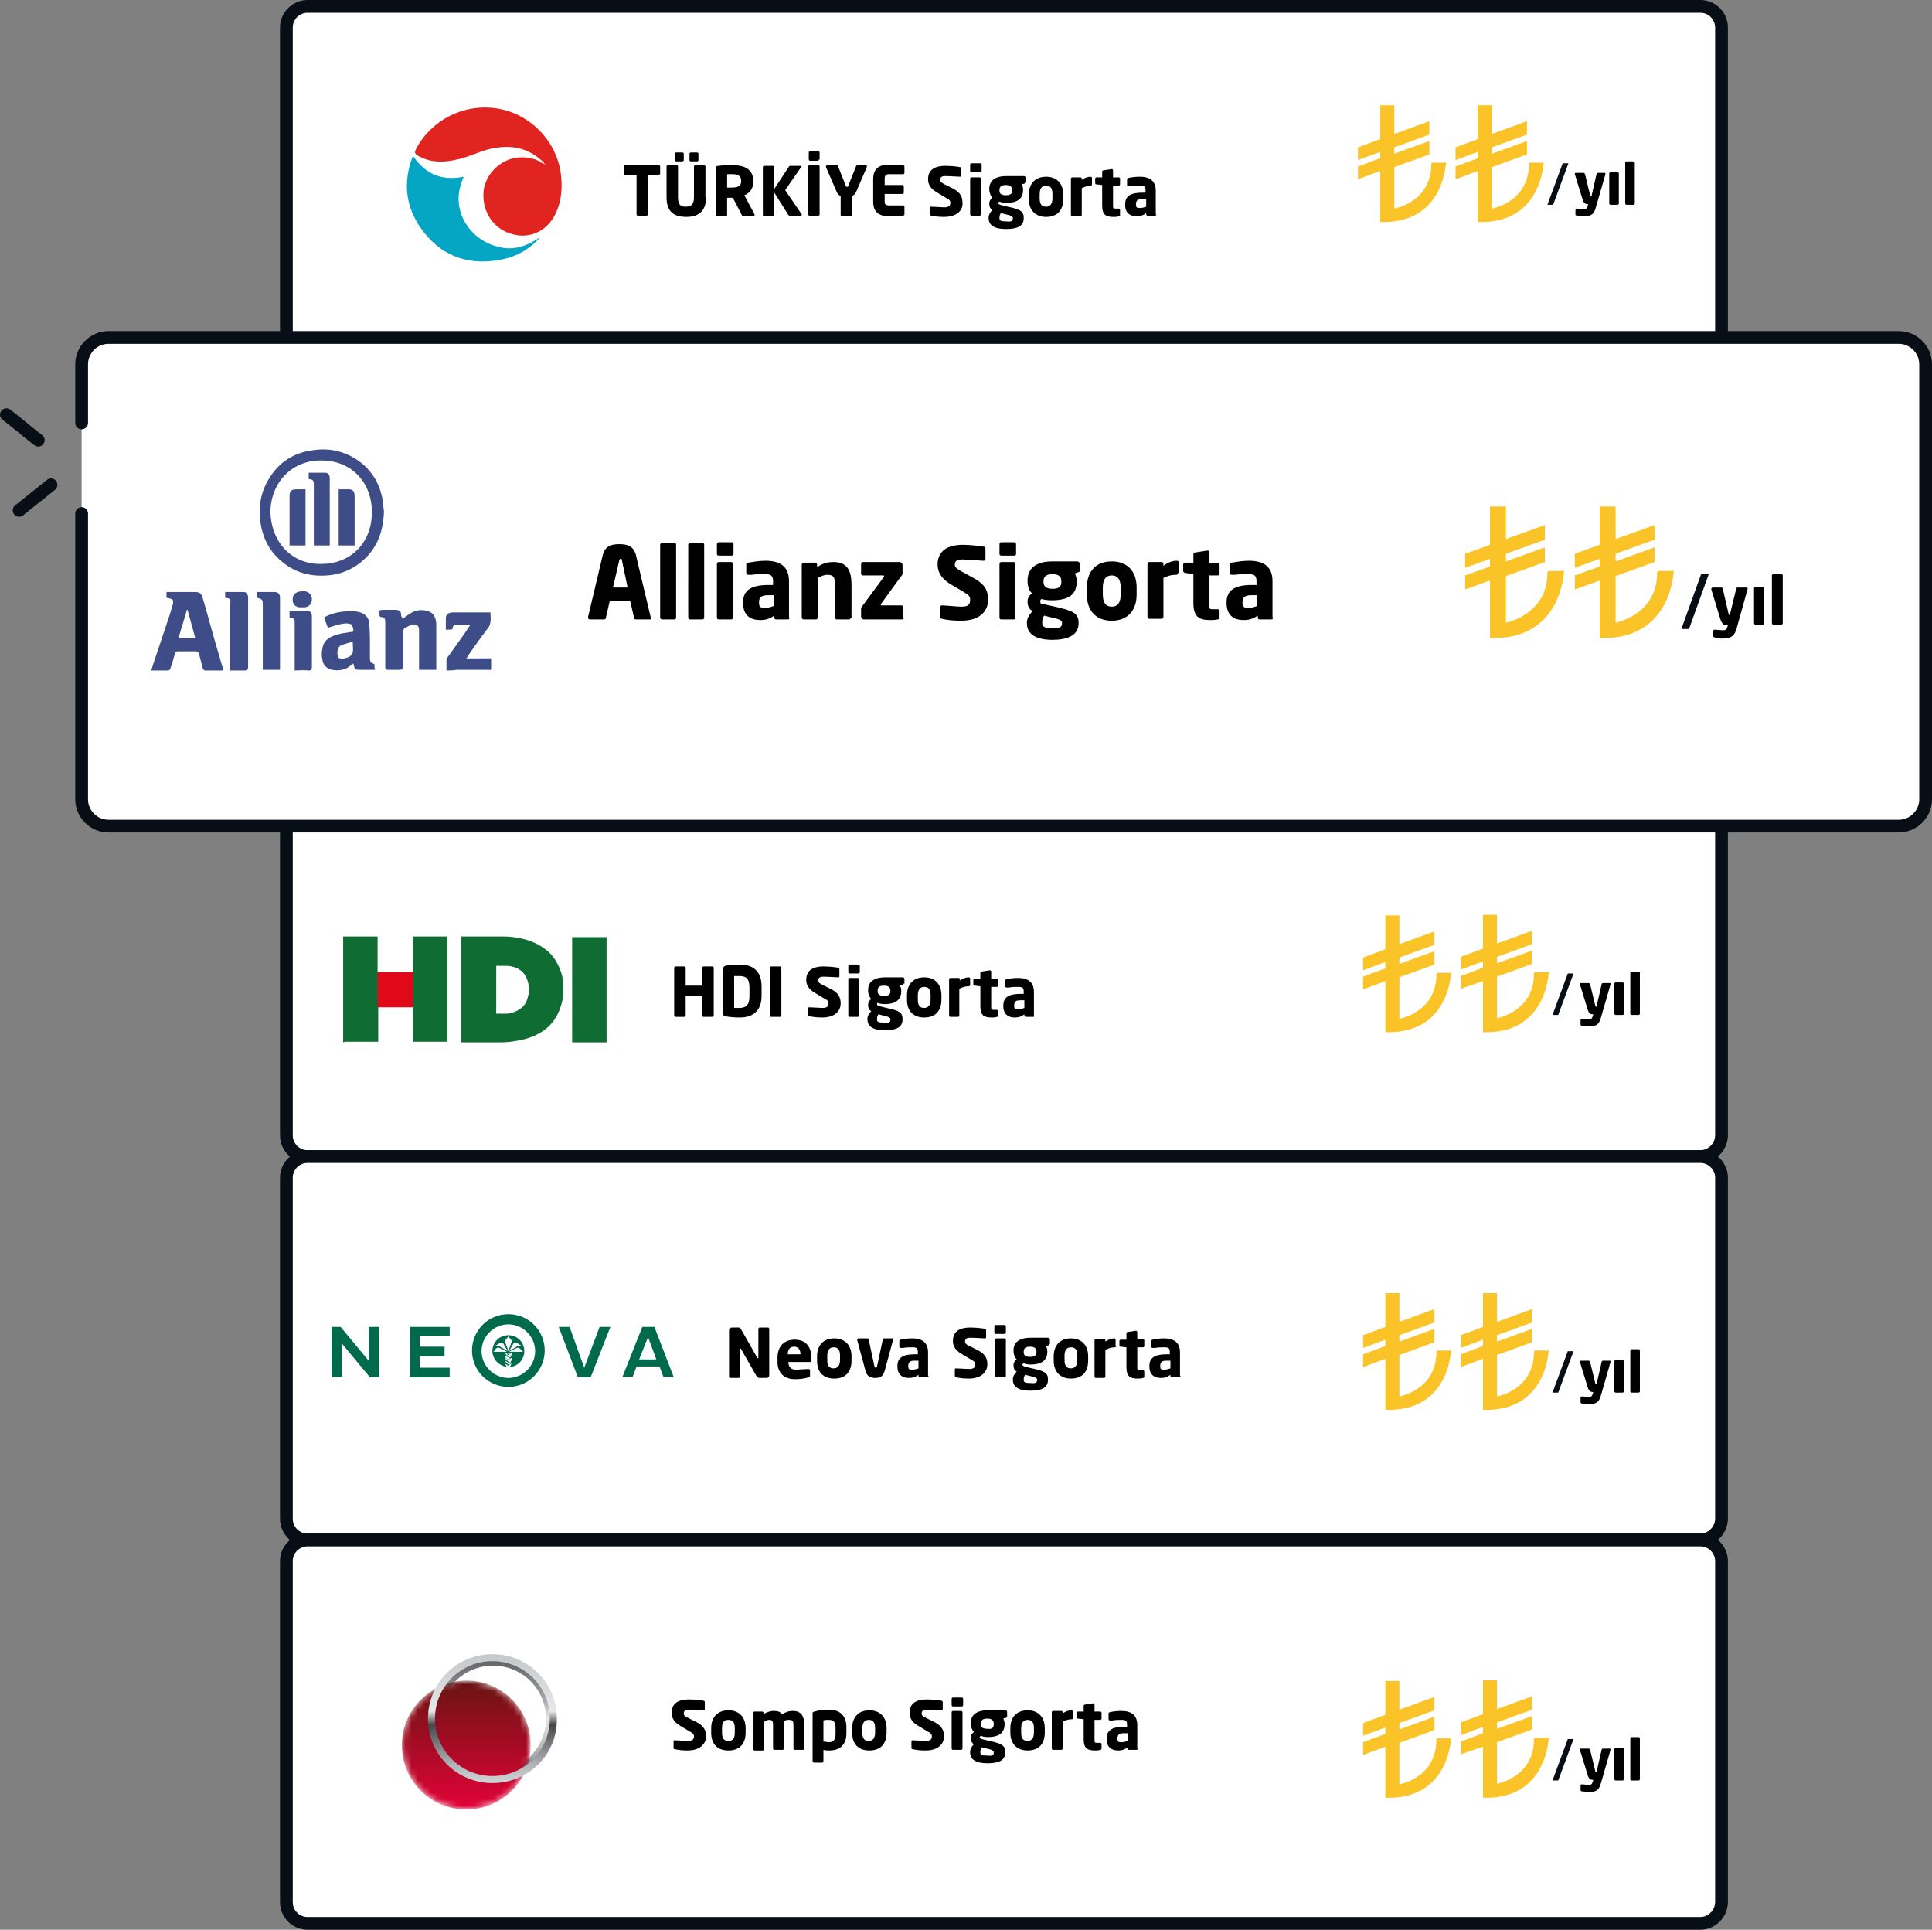 <svg version="1.1" id="katman_1" xmlns="http://www.w3.org/2000/svg" x="0" y="0" viewBox="0 0 302.9 302.5" style="enable-background:new 0 0 302.9 302.5" xml:space="preserve"><rect x="0" y="0" width="302.9" height="302.5" fill="#808080" stroke="none"/><style>.st0{fill-rule:evenodd;clip-rule:evenodd;fill:#fff}.st1{fill:none;stroke:#070e15;stroke-width:2;stroke-linecap:round;stroke-linejoin:round}.st4,.st5{fill-rule:evenodd;clip-rule:evenodd;fill:#fac428}.st5{fill:#070e15}.st6{fill:#3e4d87}.st9{fill:#fff}.st10{fill:#006a4d}</style><path class="st0" d="M266.6 181.3H48.2c-1.8 0-3.3-1.5-3.3-3.3v-53.5c0-1.8 1.5-3.3 3.3-3.3h218.4c1.8 0 3.3 1.5 3.3 3.3v53.6c-.1 1.8-1.6 3.2-3.3 3.2"/><path class="st1" d="M266.6 181.3H48.2c-1.8 0-3.3-1.5-3.3-3.3v-53.5c0-1.8 1.5-3.3 3.3-3.3h218.4c1.8 0 3.3 1.5 3.3 3.3v53.6c-.1 1.8-1.6 3.2-3.3 3.2z"/><path class="st0" d="M266.6 241.4H48.2c-1.8 0-3.3-1.5-3.3-3.3v-53.5c0-1.8 1.5-3.3 3.3-3.3h218.4c1.8 0 3.3 1.5 3.3 3.3v53.6c-.1 1.8-1.6 3.2-3.3 3.2"/><path class="st1" d="M266.6 241.4H48.2c-1.8 0-3.3-1.5-3.3-3.3v-53.5c0-1.8 1.5-3.3 3.3-3.3h218.4c1.8 0 3.3 1.5 3.3 3.3v53.6c-.1 1.8-1.6 3.2-3.3 3.2z"/><path class="st0" d="M266.6 301.5H48.2c-1.8 0-3.3-1.5-3.3-3.3v-53.5c0-1.8 1.5-3.3 3.3-3.3h218.4c1.8 0 3.3 1.5 3.3 3.3v53.6c-.1 1.8-1.6 3.2-3.3 3.2"/><path class="st1" d="M266.6 301.5H48.2c-1.8 0-3.3-1.5-3.3-3.3v-53.5c0-1.8 1.5-3.3 3.3-3.3h218.4c1.8 0 3.3 1.5 3.3 3.3v53.6c-.1 1.8-1.6 3.2-3.3 3.2z"/><path class="st0" d="M266.6 61.1H48.2c-1.8 0-3.3-1.5-3.3-3.3V4.3c0-1.8 1.5-3.3 3.3-3.3h218.4c1.8 0 3.3 1.5 3.3 3.3v53.6c-.1 1.8-1.6 3.2-3.3 3.2"/><path class="st1" d="M266.6 61.1H48.2c-1.8 0-3.3-1.5-3.3-3.3V4.3c0-1.8 1.5-3.3 3.3-3.3h218.4c1.8 0 3.3 1.5 3.3 3.3v53.6c-.1 1.8-1.6 3.2-3.3 3.2z"/><path class="st0" d="M12.8 66.3v-9.2c0-2.3 1.9-4.2 4.2-4.2h280.7c2.3 0 4.2 1.9 4.2 4.2v68.2c0 2.3-1.9 4.2-4.2 4.2H17c-2.3 0-4.2-1.9-4.2-4.2V80.5"/><path class="st1" d="M12.8 66.3v-9.2c0-2.3 1.9-4.2 4.2-4.2h280.7c2.3 0 4.2 1.9 4.2 4.2v68.2c0 2.3-1.9 4.2-4.2 4.2H17c-2.3 0-4.2-1.9-4.2-4.2V80.5M6 69c-1.7-1.3-3.3-2.7-5-4m7 11-5 4"/><path d="M53.8 163.4v-16.6h5.4v5.5h5.5v-5.5h5.4v16.4c0 .1 0 .1-.1.1h-5.2c-.1 0-.1 0-.1-.1v-5.3c0-.1 0-.1-.1-.1h-5.2c-.1 0-.1 0-.1.1v5.3c0 .1 0 .1-.1.1H54c-.1.1-.2.1-.2.1zm18.5 0v-16.6h6.5c1.4 0 2.7.2 4 .6 1.2.4 2.3 1 3.3 1.9.9.9 1.5 2 1.9 3.2.3.9.3 1.9.3 2.9 0 .8-.1 1.6-.4 2.4-.6 1.9-1.8 3.4-3.6 4.3-.9.5-1.9.8-3 1-1 .2-1.9.3-2.9.3h-6.1zm5.5-4.5h1.5c.5 0 .9-.1 1.4-.3 1-.4 1.7-1 2-2.1.3-.9.3-1.9 0-2.8-.3-.9-.8-1.5-1.6-1.9-.6-.3-1.2-.4-1.9-.4h-1.4v7.5zm17.3 4.5h-5.4v-16.5h5.4v16.5z" style="fill:#0f6c32"/><path style="fill:#e00819" d="M59.2 152.4h5.5v5.5h-5.5z"/><path d="M111.9 159.2c0 .1-.1.2-.2.2h-1.4c-.1 0-.2-.1-.2-.2v-3.1h-2.6v3.1c0 .1-.1.2-.2.2h-1.4c-.1 0-.2-.1-.2-.2v-7.5c0-.1.1-.2.2-.2h1.4c.1 0 .2.1.2.2v2.8h2.6v-2.8c0-.1.1-.2.2-.2h1.4c.1 0 .2.1.2.2v7.5zm7.5-3.1c0 2.3-1.3 3.4-3.4 3.4-.9 0-1.9-.1-2.3-.2-.2 0-.3-.1-.3-.4v-7.1c0-.2.1-.3.3-.4.4-.1 1.4-.2 2.3-.2 2.1 0 3.4 1.1 3.4 3.4v1.5zm-1.9-1.3c0-1.5-.6-1.8-1.6-1.8h-.8v5h.8c1 0 1.6-.4 1.6-1.8v-1.4zm5 4.4c0 .1-.1.2-.2.2h-1.4c-.1 0-.2-.1-.2-.2v-7.5c0-.1.1-.2.2-.2h1.4c.1 0 .2.1.2.2v7.5zm6.4.3c-.9 0-1.5-.1-2-.2-.1 0-.2-.1-.2-.2v-1c0-.2.1-.2.2-.2.4 0 1.6.1 2 .1.7 0 1-.2 1-.7 0-.3-.1-.5-.7-.8l-1.5-.9c-1-.6-1.3-1.3-1.3-2 0-1.2.7-2.1 2.7-2.1.8 0 1.9.1 2.3.2.1 0 .2.1.2.2v1.1c0 .1 0 .2-.2.2-.3 0-1.5-.1-2.3-.1-.6 0-.8.2-.8.6 0 .3.1.4.7.7l1.4.7c1.1.6 1.4 1.3 1.4 2.2 0 1-.7 2.2-2.9 2.2zm5.9-7.1c0 .1-.1.2-.2.2h-1.4c-.1 0-.2-.1-.2-.2v-1c0-.1.1-.2.2-.2h1.4c.1 0 .2.1.2.2v1zm-.1 6.8c0 .1-.1.2-.2.2h-1.3c-.1 0-.2-.1-.2-.2v-5.7c0-.1.1-.2.2-.2h1.3c.1 0 .2.1.2.2v5.7zm6.9-5c0 .2-.1.2-.2.2l-.3.1c.1.2.2.5.2.8v.1c0 1.4-1 2-2.6 2-.5 0-.9-.1-1.1-.2-.1.1-.1.1-.1.2 0 .2.1.2.3.3l1.2.3c1.9.4 2.5.7 2.5 1.7v.1c0 1.2-.9 1.7-2.8 1.7-1.8 0-2.7-.6-2.7-1.7v-.1c0-.4.2-.8.6-1.2-.4-.2-.5-.6-.5-1s.2-.7.5-.9c-.3-.3-.5-.8-.5-1.3v-.1c0-1.2.8-2 2.7-2h2.7c.2 0 .3.1.3.3v.7zm-2 5.6c0-.2-.1-.4-1.1-.6l-.8-.2c-.1.2-.2.4-.2.7v.1c0 .4.2.5 1.1.5.9.1 1-.1 1-.5zm0-4.5c0-.4-.2-.8-1-.8s-1 .3-1 .8v.1c0 .4.2.7 1 .7s1-.2 1-.8zm8 1.4c0 1.7-.9 2.8-2.7 2.8s-2.7-1.1-2.7-2.8v-.7c0-1.7 1-2.8 2.7-2.8s2.7 1.1 2.7 2.8v.7zm-1.7-.7c0-.9-.3-1.3-1-1.3-.6 0-1 .4-1 1.3v.7c0 .9.3 1.3 1 1.3.6 0 1-.4 1-1.3v-.7zm6.2-1.6c0 .1-.1.2-.2.2h-.1c-.5 0-1 .2-1.4.4v4.2c0 .1-.1.2-.2.2H149c-.1 0-.2-.1-.2-.2v-5.7c0-.1.1-.2.2-.2h1.3c.1 0 .2.1.2.2v.2c.4-.3.9-.5 1.4-.5.1 0 .2.1.2.2v1zm4.4 4.8c0 .1-.1.2-.2.2-.3.1-.5.1-.8.1-1.2 0-1.8-.3-1.8-1.8v-3.1l-.9-.1c-.1 0-.2-.1-.2-.2v-.7c0-.1.1-.2.2-.2h.9v-.9c0-.1.1-.2.2-.2l1.3-.2c.1 0 .2.1.2.2v1.1h.9c.1 0 .2.1.2.2v.9c0 .1-.1.2-.2.2h-.9v3.1c0 .4 0 .5.4.5h.5c.1 0 .2.1.2.2v.7zm5.7 0c0 .1-.1.2-.2.2h-1.2c-.1 0-.2-.1-.2-.2v-.2c-.4.3-.8.5-1.5.5-.9 0-1.8-.4-1.8-1.8v-.1c0-1.2.8-1.8 2.6-1.8h.6v-.4c0-.6-.3-.7-.8-.7s-1.1 0-1.5.1h-.4c-.1 0-.2-.1-.2-.2v-.9c0-.1.1-.2.2-.2.4-.1 1.1-.2 1.8-.2 1.5 0 2.5.6 2.5 2.2v3.7zm-1.7-2.4h-.6c-.7 0-.9.3-.9.8v.1c0 .5.2.5.7.5.3 0 .6-.1.9-.2v-1.2zm-52.7 117.6c-.9 0-1.5-.1-2-.2-.1 0-.2-.1-.2-.2v-1c0-.2.1-.2.2-.2.4 0 1.6.1 2 .1.7 0 1-.2 1-.7 0-.3-.1-.5-.7-.8l-1.5-.9c-1-.6-1.3-1.3-1.3-2 0-1.2.7-2.1 2.7-2.1.8 0 1.9.1 2.3.2.1 0 .2.1.2.2v1.1c0 .1 0 .2-.2.2-.3 0-1.5-.1-2.3-.1-.6 0-.8.2-.8.6 0 .3.1.4.7.7l1.4.7c1.1.6 1.4 1.3 1.4 2.2 0 1-.8 2.2-2.9 2.2zm9.1-2.8c0 1.7-.9 2.8-2.7 2.8s-2.7-1.1-2.7-2.8v-.7c0-1.7 1-2.8 2.7-2.8s2.7 1.1 2.7 2.8v.7zm-1.7-.7c0-.9-.3-1.3-1-1.3s-1 .4-1 1.3v.7c0 .9.3 1.3 1 1.3s1-.4 1-1.3v-.7zm10.9 3.2c0 .1-.1.2-.2.2h-1.3c-.1 0-.2-.1-.2-.2v-3.6c0-.7-.1-.9-.7-.9-.2 0-.5 0-.8.2v4.3c0 .1-.1.2-.2.2h-1.3c-.1 0-.2-.1-.2-.2v-3.6c0-.7-.1-.9-.6-.9-.2 0-.5.1-.8.3v4.3c0 .1-.1.2-.2.2h-1.3c-.1 0-.2-.1-.2-.2v-5.7c0-.1.1-.2.2-.2h1.2c.1 0 .2.1.2.2v.2c.5-.3 1-.5 1.6-.5.6 0 1 .1 1.3.5.6-.3 1-.5 1.7-.5 1.4 0 1.8.9 1.8 2.3v3.6zm6.6-2.4c0 1.7-.9 2.7-2.7 2.7-.2 0-.6 0-.9-.1v1.8c0 .1-.1.2-.2.2h-1.3c-.1 0-.2-.1-.2-.2v-7.5c0-.2 0-.2.3-.3.6-.2 1.5-.3 2.3-.3 1.7 0 2.7 1 2.7 2.7v1zm-1.7-.8c0-.8-.2-1.3-1-1.3-.4 0-.7 0-.9.1v3.3c.3 0 .6.1.9.1.8 0 1-.6 1-1.3v-.9zm8 .7c0 1.7-.9 2.8-2.7 2.8s-2.7-1.1-2.7-2.8v-.7c0-1.7 1-2.8 2.7-2.8s2.7 1.1 2.7 2.8v.7zm-1.8-.7c0-.9-.3-1.3-1-1.3-.6 0-1 .4-1 1.3v.7c0 .9.3 1.3 1 1.3.6 0 1-.4 1-1.3v-.7zm7.9 3.5c-.9 0-1.5-.1-2-.2-.1 0-.2-.1-.2-.2v-1c0-.2.1-.2.2-.2.4 0 1.6.1 2 .1.7 0 1-.2 1-.7 0-.3-.1-.5-.7-.8l-1.5-.9c-1-.6-1.3-1.3-1.3-2 0-1.2.7-2.1 2.7-2.1.8 0 1.9.1 2.3.2.1 0 .2.1.2.2v1.1c0 .1 0 .2-.2.2-.3 0-1.5-.1-2.3-.1-.6 0-.8.2-.8.6 0 .3.1.4.7.7l1.4.7c1.1.6 1.4 1.3 1.4 2.2 0 1-.7 2.2-2.9 2.2zm5.9-7.1c0 .1-.1.2-.2.2h-1.4c-.1 0-.2-.1-.2-.2v-1c0-.1.1-.2.2-.2h1.4c.1 0 .2.1.2.2v1zm-.1 6.8c0 .1-.1.2-.2.2h-1.3c-.1 0-.2-.1-.2-.2v-5.7c0-.1.1-.2.2-.2h1.3c.1 0 .2.1.2.2v5.7zm6.9-5c0 .2-.1.2-.2.2l-.3.1c.1.2.2.5.2.8v.1c0 1.4-1 2-2.6 2-.5 0-.9-.1-1.1-.2-.1.1-.2.1-.2.2 0 .2.1.2.3.3l1.2.3c1.9.4 2.5.7 2.5 1.7v.1c0 1.2-.9 1.7-2.8 1.7-1.8 0-2.7-.6-2.7-1.7v-.1c0-.4.2-.8.6-1.2-.4-.2-.5-.6-.5-1s.2-.7.5-.9c-.3-.3-.5-.8-.5-1.3v-.1c0-1.2.8-2 2.7-2h2.7c.2 0 .3.1.3.3v.7zm-2 5.6c0-.2-.1-.4-1.1-.6l-.8-.2c-.1.2-.2.4-.2.7v.1c0 .4.2.5 1.1.5.9.1 1-.1 1-.5zm0-4.5c0-.4-.2-.8-1-.8s-1 .3-1 .8v.1c0 .4.2.7 1 .7.8.1 1-.2 1-.8zm8 1.4c0 1.7-.9 2.8-2.7 2.8-1.7 0-2.7-1.1-2.7-2.8v-.7c0-1.7 1-2.8 2.7-2.8 1.7 0 2.7 1.1 2.7 2.8v.7zm-1.7-.7c0-.9-.3-1.3-1-1.3-.6 0-1 .4-1 1.3v.7c0 .9.3 1.3 1 1.3.6 0 1-.4 1-1.3v-.7zm6.2-1.6c0 .1-.1.2-.2.2h-.1c-.5 0-1 .2-1.4.4v4.2c0 .1-.1.2-.2.2h-1.3c-.1 0-.2-.1-.2-.2v-5.7c0-.1.1-.2.2-.2h1.3c.1 0 .2.1.2.2v.2c.4-.3.9-.5 1.4-.5.1 0 .2.1.2.2v1zm4.4 4.8c0 .1-.1.2-.2.2-.3.1-.5.1-.8.1-1.2 0-1.8-.3-1.8-1.8v-3.1l-.9-.1c-.1 0-.2-.1-.2-.2v-.7c0-.1.1-.2.2-.2h.9v-.9c0-.1.1-.2.2-.2l1.3-.2c.1 0 .2.1.2.2v1.1h.9c.1 0 .2.1.2.2v.9c0 .1-.1.2-.2.2h-.9v3.1c0 .4 0 .5.4.5h.5c.1 0 .2.1.2.2v.7zm5.7 0c0 .1-.1.2-.2.2H177c-.1 0-.2-.1-.2-.2v-.2c-.4.3-.8.5-1.5.5-.9 0-1.8-.4-1.8-1.8v-.1c0-1.2.8-1.8 2.6-1.8h.6v-.4c0-.6-.3-.7-.8-.7s-1.1 0-1.5.1h-.4c-.1 0-.2-.1-.2-.2v-.9c0-.1.1-.2.2-.2.4-.1 1.1-.2 1.8-.2 1.5 0 2.5.6 2.5 2.2v3.7zm-1.7-2.4h-.6c-.7 0-.9.3-.9.8v.1c0 .5.2.5.7.5.3 0 .6-.1.9-.2v-1.2zm-56.1-56.1c0 .2-.2.4-.4.4h-1c-.2 0-.4 0-.6-.3l-2.4-4.2c0-.1-.1-.1-.1-.1s-.1 0-.1.1v4.3c0 .1-.1.2-.2.2h-1.3c-.1 0-.2-.1-.2-.2v-7.3c0-.2.2-.4.4-.4h1.1c.2 0 .3.1.4.3l2.5 4.4c0 .1.1.1.1.1s.1 0 .1-.1v-4.5c0-.1.1-.2.2-.2h1.3c.1 0 .2.1.2.2v7.3zm6.6-2.4c0 .2-.1.3-.2.3h-3.4c0 .6.3 1.2 1.1 1.2.7 0 1.6-.1 2.1-.1.1 0 .2.1.2.2v.8c0 .2 0 .2-.2.3-.7.2-1.3.3-2.2.3-1.3 0-2.7-.7-2.7-2.7v-.7c0-1.7 1-2.8 2.7-2.8 1.8 0 2.6 1.2 2.6 2.8v.4zm-1.7-.9c0-.8-.4-1.2-1-1.2s-1 .4-1 1.2h2zm8 1c0 1.7-.9 2.8-2.7 2.8s-2.7-1.1-2.7-2.8v-.7c0-1.7 1-2.8 2.7-2.8s2.7 1.1 2.7 2.8v.7zm-1.8-.8c0-.9-.3-1.3-1-1.3-.6 0-1 .4-1 1.3v.7c0 .9.3 1.3 1 1.3.6 0 1-.4 1-1.3v-.7zm8.3-2.4-1.3 4.8c-.3 1-.9 1.1-1.5 1.1s-1.3-.2-1.5-1.1l-1.3-4.8v-.1c0-.1.1-.2.2-.2h1.4c.1 0 .2.1.2.2l.9 4.2c0 .1.1.2.2.2s.1-.1.2-.2l.9-4.2c0-.1.1-.2.2-.2h1.4c-.1 0 0 .1 0 .3zm5.6 5.6c0 .1-.1.2-.2.2h-1.2c-.1 0-.2-.1-.2-.2v-.2c-.4.3-.8.5-1.5.5-.9 0-1.8-.4-1.8-1.8v-.1c0-1.2.8-1.8 2.6-1.8h.6v-.4c0-.6-.3-.7-.8-.7s-1.1 0-1.5.1h-.4c-.1 0-.2-.1-.2-.2v-.9c0-.1.1-.2.2-.2.4-.1 1.1-.2 1.8-.2 1.5 0 2.5.6 2.5 2.2v3.7zm-1.7-2.4h-.6c-.7 0-.9.3-.9.8v.1c0 .5.2.5.7.5.3 0 .6-.1.9-.2v-1.2zm8 2.8c-.9 0-1.5-.1-2-.2-.1 0-.2-.1-.2-.2v-1c0-.2.1-.2.2-.2.4 0 1.6.1 2 .1.7 0 1-.2 1-.7 0-.3-.1-.5-.7-.8l-1.5-.9c-1-.6-1.3-1.3-1.3-2 0-1.2.7-2.1 2.7-2.1.8 0 1.9.1 2.3.2.1 0 .2.1.2.2v1.1c0 .1 0 .2-.2.2-.3 0-1.5-.1-2.3-.1-.6 0-.8.2-.8.6 0 .3.1.4.7.7l1.4.7c1.1.6 1.4 1.3 1.4 2.2 0 .9-.7 2.2-2.9 2.2zm5.8-7.2c0 .1-.1.2-.2.2h-1.4c-.1 0-.2-.1-.2-.2v-1c0-.1.1-.2.2-.2h1.4c.1 0 .2.1.2.2v1zm0 6.8c0 .1-.1.2-.2.2h-1.3c-.1 0-.2-.1-.2-.2V210c0-.1.1-.2.2-.2h1.3c.1 0 .2.1.2.2v5.7zm6.8-5c0 .2-.1.2-.2.2l-.3.1c.1.2.2.5.2.8v.1c0 1.4-1 2-2.6 2-.5 0-.9-.1-1.1-.2-.1.1-.2.1-.2.2 0 .2.1.2.3.3l1.2.3c1.9.4 2.5.7 2.5 1.7v.1c0 1.2-.9 1.7-2.8 1.7-1.8 0-2.7-.6-2.7-1.7v-.1c0-.4.2-.8.6-1.2-.4-.2-.5-.6-.5-1s.2-.7.5-.9c-.3-.3-.5-.8-.5-1.3v-.1c0-1.2.8-2 2.7-2h2.7c.2 0 .3.1.3.3v.7zm-1.9 5.6c0-.2-.1-.4-1.1-.6l-.8-.2c-.1.2-.2.4-.2.7v.1c0 .4.2.5 1.1.5.8.1 1-.1 1-.5zm-.1-4.4c0-.4-.2-.8-1-.8s-1 .3-1 .8v.1c0 .4.2.7 1 .7s1-.3 1-.8zm8.1 1.4c0 1.7-.9 2.8-2.7 2.8-1.7 0-2.7-1.1-2.7-2.8v-.7c0-1.7 1-2.8 2.7-2.8 1.7 0 2.7 1.1 2.7 2.8v.7zm-1.7-.8c0-.9-.3-1.3-1-1.3-.6 0-1 .4-1 1.3v.7c0 .9.3 1.3 1 1.3.6 0 1-.4 1-1.3v-.7zm6.1-1.5c0 .1-.1.2-.2.2h-.1c-.5 0-1 .2-1.4.4v4.2c0 .1-.1.2-.2.2h-1.3c-.1 0-.2-.1-.2-.2v-5.7c0-.1.1-.2.2-.2h1.3c.1 0 .2.1.2.2v.2c.4-.3.9-.5 1.4-.5.1 0 .2.1.2.2v1zm4.4 4.8c0 .1-.1.2-.2.2-.3.1-.5.1-.8.1-1.2 0-1.8-.3-1.8-1.8v-3.1l-.9-.1c-.1 0-.2-.1-.2-.2v-.7c0-.1.1-.2.2-.2h.9v-1c0-.1.1-.2.2-.2l1.3-.2c.1 0 .2.1.2.2v1.1h.9c.1 0 .2.1.2.2v.9c0 .1-.1.2-.2.2h-.9v3.1c0 .4 0 .5.4.5h.5c.1 0 .2.1.2.2v.8zm5.7-.1c0 .1-.1.2-.2.2h-1.2c-.1 0-.2-.1-.2-.2v-.2c-.4.3-.8.5-1.5.5-.9 0-1.8-.4-1.8-1.8v-.1c0-1.2.8-1.8 2.6-1.8h.6v-.4c0-.6-.3-.7-.8-.7s-1.1 0-1.5.1h-.4c-.1 0-.2-.1-.2-.2v-.9c0-.1.1-.2.2-.2.4-.1 1.1-.2 1.8-.2 1.5 0 2.5.6 2.5 2.2v3.7zm-1.7-2.4h-.6c-.7 0-.9.3-.9.8v.1c0 .5.2.5.7.5.3 0 .6-.1.9-.2v-1.2zM103.5 27.2c0 .1-.1.2-.2.2h-1.7v6.2c0 .1-.1.2-.2.2H100c-.1 0-.2-.1-.2-.2v-6.2H98c-.1 0-.2-.1-.2-.2v-1.1c0-.1.1-.2.2-.2h5.3c.1 0 .2.1.2.2v1.1zm7.2 3.7c0 2.4-1.4 3.1-3.1 3.1-1.7 0-3.1-.6-3.1-3.1v-4.8c0-.1.1-.2.2-.2h1.4c.1 0 .2.1.2.2v4.8c0 1.1.3 1.5 1.2 1.5 1 0 1.3-.5 1.3-1.5v-4.8c0-.1.1-.2.2-.2h1.4c.1 0 .2.1.2.2v4.8zm-3.5-5.8c0 .1-.1.2-.2.2h-1c-.1 0-.2-.1-.2-.2v-1c0-.1.1-.2.2-.2h1c.1 0 .2.1.2.2v1zm2.3 0c0 .1-.1.2-.2.2h-1c-.1 0-.2-.1-.2-.2v-1c0-.1.1-.2.2-.2h1c.1 0 .2.1.2.2v1zm8.6 8.8h-1.6c-.1 0-.2-.1-.2-.2l-1.4-2.7h-.9v2.7c0 .1-.1.2-.2.2h-1.4c-.1 0-.2-.1-.2-.2v-7.2c0-.4.1-.5.5-.5.5-.1 1.4-.1 2.2-.1 1.8 0 3.2.6 3.2 2.5v.1c0 1.1-.6 1.8-1.4 2.1l1.6 3v.1c0 .1-.1.2-.2.2zm-1.9-5.6c0-.7-.5-1-1.4-1h-.8v2.1h.7c1.1 0 1.5-.3 1.5-1v-.1zm9.4-2.1-2.5 3.6 2.6 3.8v.1c0 .1-.1.1-.1.1h-1.8c-.1 0-.2-.1-.2-.1l-2.2-3.5v3.5c0 .1-.1.2-.2.2h-1.4c-.1 0-.2-.1-.2-.2v-7.5c0-.1.1-.2.2-.2h1.4c.1 0 .2.1.2.2v3.4l2.3-3.5c.1-.1.1-.1.2-.1h1.6c.1 0 .2 0 .2.1-.1 0-.1 0-.1.1zm2.9 7.4c0 .1-.1.2-.2.2h-1.4c-.1 0-.2-.1-.2-.2v-7.5c0-.1.1-.2.2-.2h1.4c.1 0 .2.1.2.2v7.5zm-.1-8.6c0 .1-.1.2-.2.2H127c-.1 0-.2-.1-.2-.2v-1.1c0-.1.1-.2.2-.2h1.3c.1 0 .2.1.2.2V25zm7.5 1.2-1.6 3.7c-.2.5-.4.7-.7.8v3c0 .1-.1.2-.2.2H132c-.1 0-.2-.1-.2-.2v-3c-.3-.1-.5-.3-.7-.8l-1.6-3.7v-.1c0-.1.1-.2.2-.2h1.5c.1 0 .2.1.2.2l1.2 3c.1.1.1.2.2.2s.1 0 .2-.2l1.2-3c0-.1.1-.2.2-.2h1.5v.3c0-.1 0-.1 0 0zm5.9 7.4c0 .1-.1.2-.2.2-.4.1-.9.1-2.1.1-1.4 0-2.6-.4-2.6-2.3v-3.5c0-1.9 1.2-2.3 2.6-2.3 1.2 0 1.7.1 2.1.1.1 0 .2.1.2.2v1c0 .1-.1.2-.2.2h-2.2c-.5 0-.7.2-.7.7v1h2.8c.1 0 .2.1.2.2v1c0 .1-.1.2-.2.2h-2.8v1.1c0 .6.2.7.7.7h2.2c.1 0 .2.1.2.2v1.2zm6.2.4c-.9 0-1.5-.1-2-.2-.1 0-.2-.1-.2-.2v-1c0-.2.1-.2.2-.2.4 0 1.6.1 2 .1.7 0 1-.2 1-.7 0-.3-.1-.5-.7-.8l-1.5-.9c-1-.6-1.3-1.3-1.3-2 0-1.2.7-2.1 2.7-2.1.8 0 1.9.1 2.3.2.1 0 .2.1.2.2v1.1c0 .1 0 .2-.2.2-.3 0-1.5-.1-2.3-.1-.6 0-.8.2-.8.6 0 .3.2.4.7.7l1.4.7c1.1.6 1.4 1.3 1.4 2.2.1 1-.7 2.2-2.9 2.2zm5.9-7.2c0 .1-.1.2-.2.2h-1.4c-.1 0-.2-.1-.2-.2v-1c0-.1.1-.2.2-.2h1.4c.1 0 .2.1.2.2v1zm-.1 6.8c0 .1-.1.2-.2.2h-1.3c-.1 0-.2-.1-.2-.2V28c0-.1.1-.2.2-.2h1.3c.1 0 .2.1.2.2v5.6zm6.9-5c0 .2-.1.2-.2.2l-.3.1c.1.2.2.5.2.8v.1c0 1.4-1 2-2.6 2-.5 0-.9-.1-1.1-.2-.1.1-.2.1-.2.2 0 .2.1.2.3.3l1.2.3c1.9.4 2.5.7 2.5 1.7v.1c0 1.2-.9 1.7-2.8 1.7-1.8 0-2.7-.6-2.7-1.7v-.1c0-.4.2-.8.6-1.2-.4-.2-.5-.6-.5-1s.2-.7.5-.9c-.3-.3-.5-.8-.5-1.3v-.1c0-1.2.8-2 2.7-2h2.7c.2 0 .3.1.3.3v.7zm-1.9 5.6c0-.2-.1-.4-1.1-.6l-.8-.2c-.1.2-.2.4-.2.7v.1c0 .4.2.5 1.1.5.8.1 1-.1 1-.5zm-.1-4.4c0-.4-.2-.8-1-.8s-1 .3-1 .8v.1c0 .4.2.7 1 .7s1-.3 1-.8zm8 1.4c0 1.7-.9 2.8-2.7 2.8-1.7 0-2.7-1.1-2.7-2.8v-.7c0-1.7 1-2.8 2.7-2.8 1.7 0 2.7 1.1 2.7 2.8v.7zm-1.7-.8c0-.9-.3-1.3-1-1.3-.6 0-1 .4-1 1.3v.7c0 .9.3 1.3 1 1.3.6 0 1-.4 1-1.3v-.7zm6.2-1.5c0 .1-.1.2-.2.2-.5 0-1 .2-1.4.4v4.2c0 .1-.1.2-.2.2h-1.3c-.1 0-.2-.1-.2-.2V28c0-.1.1-.2.2-.2h1.3c.1 0 .2.1.2.2v.2c.4-.3.9-.5 1.4-.5.1 0 .2.1.2.2v1zm4.4 4.8c0 .1-.1.2-.2.2-.3.1-.5.1-.8.1-1.2 0-1.8-.3-1.8-1.8V29l-.9-.1c-.1 0-.2-.1-.2-.2V28c0-.1.1-.2.2-.2h.9v-.9c0-.1.1-.2.2-.2l1.3-.2c.1 0 .2.1.2.2v1.1h.9c.1 0 .2.1.2.2v.9c0 .1-.1.2-.2.2h-.9v3.1c0 .4 0 .5.4.5h.5c.1 0 .2.1.2.2v.8zm5.7-.1c0 .1-.1.2-.2.2h-1.2c-.1 0-.2-.1-.2-.2v-.2c-.4.3-.8.5-1.5.5-.9 0-1.8-.4-1.8-1.8V32c0-1.2.8-1.8 2.6-1.8h.6v-.4c0-.6-.3-.7-.8-.7s-1.1 0-1.5.1h-.4c-.1 0-.2-.1-.2-.2v-.9c0-.1.1-.2.2-.2.4-.1 1.1-.2 1.8-.2 1.5 0 2.5.6 2.5 2.2v3.7zm-1.7-2.4h-.6c-.7 0-.9.3-.9.8v.1c0 .5.2.5.7.5.3 0 .6-.1.9-.2v-1.2zM101.9 97.1h-2.2c-.2 0-.3-.1-.3-.3l-.6-2.6h-3.2l-.6 2.6c0 .2-.1.3-.3.3h-2.2c-.2 0-.3-.1-.3-.3v-.1l2.3-9.7c.4-1.5 1.5-1.7 2.6-1.7s2.2.2 2.6 1.7l2.3 9.7v.1c.2.2.1.3-.1.3zm-4.4-9.3c0-.2-.1-.2-.2-.2s-.2.1-.2.2l-1 4.3h2.3l-.9-4.3zm8.5 9c0 .2-.1.3-.3.3h-1.9c-.2 0-.3-.2-.3-.3V85.4c0-.2.2-.3.3-.3h1.9c.2 0 .3.1.3.3v11.4zm4.4 0c0 .2-.1.3-.3.3h-1.9c-.2 0-.3-.2-.3-.3V85.4c0-.2.2-.3.3-.3h1.9c.2 0 .3.1.3.3v11.4zm4.6-10c0 .2-.1.3-.3.3h-2c-.2 0-.3-.1-.3-.3v-1.5c0-.2.1-.3.3-.3h2c.2 0 .3.1.3.3v1.5zm-.1 10c0 .2-.1.3-.3.3h-1.9c-.2 0-.3-.1-.3-.3v-8.4c0-.2.1-.3.3-.3h1.9c.2 0 .3.1.3.3v8.4zm8.9 0c0 .2-.1.3-.3.3h-1.8c-.2 0-.3-.1-.3-.3v-.3c-.6.4-1.2.7-2.2.7-1.4 0-2.7-.6-2.7-2.7v-.1c0-1.8 1.2-2.7 3.9-2.7h.8v-.6c0-.9-.4-1.1-1.2-1.1-.8 0-1.6 0-2.1.1h-.6c-.2 0-.3-.1-.3-.3v-1.3c0-.2.1-.3.3-.3.6-.1 1.7-.3 2.7-.3 2.3 0 3.7.9 3.7 3.2v5.7zm-2.5-3.5h-.9c-1.1 0-1.4.4-1.4 1.1v.1c0 .7.3.8 1 .8.5 0 .9-.2 1.3-.3v-1.7zm12.1 3.5c0 .2-.2.3-.3.3h-1.9c-.2 0-.3-.2-.3-.3v-5.2c0-1.1-.2-1.5-1.2-1.5-.5 0-.9.2-1.5.5v6.2c0 .2-.1.3-.3.3H126c-.2 0-.3-.2-.3-.3v-8.3c0-.2.1-.3.3-.3h1.8c.2 0 .3.1.3.3v.4c.9-.6 1.6-.8 2.6-.8 2.3 0 2.8 1.6 2.8 3.6v5.1zm8.3 0c0 .2-.1.3-.3.3h-5.9c-.3 0-.5-.2-.5-.5v-1c0-.2 0-.4.2-.6l3.4-4.6v-.1s0-.1-.1-.1h-3.2c-.2 0-.3-.1-.3-.3v-1.5c0-.2.1-.3.3-.3h5.7c.3 0 .5.2.5.5v1.2c0 .2 0 .3-.2.5l-3.2 4.4v.1s0 .1.1.1h3.1c.2 0 .3.1.3.3v1.6zm9 .5c-1.3 0-2.2-.1-3-.3-.2 0-.3-.1-.3-.3v-1.5c0-.2.1-.3.3-.3.6 0 2.4.2 3 .2 1.1 0 1.4-.3 1.4-1.1 0-.5-.2-.7-1-1.2l-2.2-1.3c-1.4-.9-1.9-1.9-1.9-3 0-1.7 1-3.1 4-3.1 1.1 0 2.7.2 3.3.3.1 0 .2.1.2.3v1.6c0 .1-.1.3-.3.3-.4 0-2.3-.2-3.3-.2-.9 0-1.2.3-1.2.8 0 .4.2.6 1.1 1.1l2 1.1c1.6.9 2.1 1.9 2.1 3.2.1 1.6-1 3.4-4.2 3.4zm8.6-10.5c0 .2-.1.3-.3.3h-2c-.2 0-.3-.1-.3-.3v-1.5c0-.2.1-.3.3-.3h2c.2 0 .3.1.3.3v1.5zm-.1 10c0 .2-.1.3-.3.3H157c-.2 0-.3-.1-.3-.3v-8.4c0-.2.1-.3.3-.3h1.9c.2 0 .3.1.3.3v8.4zm10.1-7.4c0 .2-.1.3-.3.3l-.5.2c.2.3.3.8.3 1.2v.1c0 2.1-1.4 2.9-3.9 2.9-.7 0-1.3-.1-1.6-.2-.2.1-.2.2-.2.4 0 .3.1.4.5.4l1.8.4c2.7.6 3.7 1 3.7 2.5v.1c0 1.7-1.4 2.6-4.1 2.6-2.6 0-4-.9-4-2.6v-.1c0-.6.3-1.2.9-1.8-.6-.3-.8-.9-.8-1.5s.3-1 .7-1.3c-.5-.4-.7-1.2-.7-1.9V91c0-1.8 1.2-3 3.9-3h3.9c.2 0 .4.2.4.4v1zm-2.8 8.2c0-.3-.2-.5-1.6-.8l-1.2-.3c-.2.3-.3.5-.3 1.1v.1c0 .5.4.8 1.6.8 1.3 0 1.5-.3 1.5-.8v-.1zm-.1-6.5c0-.6-.3-1.1-1.4-1.1s-1.4.5-1.4 1.1v.1c0 .5.2 1.1 1.4 1.1 1.1 0 1.4-.4 1.4-1.1v-.1zm11.8 2.1c0 2.5-1.4 4.1-3.9 4.1s-3.9-1.6-3.9-4.1v-1.1c0-2.5 1.4-4.1 3.9-4.1s3.9 1.6 3.9 4.1v1.1zm-2.5-1.1c0-1.3-.5-1.9-1.4-1.9-.9 0-1.4.6-1.4 1.9v1.1c0 1.3.5 1.9 1.4 1.9.9 0 1.4-.6 1.4-1.9v-1.1zm9-2.3c0 .1-.1.3-.2.3h-.1c-.8 0-1.4.2-2 .5v6.1c0 .2-.1.3-.3.3h-1.9c-.2 0-.3-.2-.3-.3v-8.3c0-.2.1-.3.3-.3h1.9c.2 0 .3.1.3.3v.3c.6-.5 1.4-.8 2.1-.8.2 0 .3.1.3.3v1.6zm6.5 7c0 .2-.1.3-.3.3-.5.1-.8.1-1.2.1-1.7 0-2.6-.5-2.6-2.7V90l-1.3-.2c-.2 0-.3-.2-.3-.3v-1c0-.2.2-.3.3-.3h1.3v-1.3c0-.2.1-.3.3-.3l1.9-.3c.2 0 .3.1.3.3v1.7h1.3c.2 0 .3.1.3.3v1.3c0 .2-.1.3-.3.3h-1.3v4.6c0 .6 0 .7.5.7h.8c.2 0 .3.1.3.3v1zm8.4 0c0 .2-.1.3-.3.3h-1.8c-.2 0-.3-.1-.3-.3v-.3c-.6.4-1.2.7-2.2.7-1.4 0-2.7-.6-2.7-2.7v-.1c0-1.8 1.2-2.7 3.9-2.7h.8v-.6c0-.9-.4-1.1-1.2-1.1-.8 0-1.6 0-2.1.1h-.6c-.2 0-.3-.1-.3-.3v-1.3c0-.2.1-.3.3-.3.6-.1 1.7-.3 2.7-.3 2.3 0 3.7.9 3.7 3.2v5.7zm-2.5-3.5h-.9c-1.1 0-1.4.4-1.4 1.1v.1c0 .7.3.8 1 .8.5 0 .9-.2 1.3-.3v-1.7z"/><path class="st4" d="M245.2 89.6c-.1 1.6-1.2 10.8-11.6 10.4v-9l-3.9 1.4v-2.2l3.9-1.4v-1.2l-3.9 1.4v-2.2l3.9-1.4v-6h2.5v5.1l6.1-2.2v2.3l-6.1 2.2V88l6.1-2.2v2.3l-6.1 2.2v7.3s6.5-1.2 6.5-7.8c0-.1.1-.3.3-.3h2.2c.1-.2.1-.1.1.1zm17.2 0c-.1 1.6-1.2 10.8-11.6 10.4v-9l-3.9 1.4v-2.2l3.9-1.4v-1.2l-3.9 1.4v-2.2l3.9-1.4v-6h2.5v5.1l6.1-2.2v2.3l-6.1 2.2V88l6.1-2.2v2.3l-6.1 2.2v7.3s6.5-1.2 6.5-7.8c0-.1.1-.3.3-.3h2.2c.1-.2.2-.1.1.1z"/><path d="m252.5 154.3-1.5 5.2c-.3 1-.6 1.4-1.9 1.4-.3 0-.9-.1-1.1-.1-.1 0-.2-.1-.2-.2v-.7c0-.1.1-.2.2-.2.3 0 .8.1 1.1.1.3 0 .5-.1.6-.5l.1-.3h-.1c-.3 0-.6-.1-.8-.8l-1.2-3.9v-.1c0-.1.1-.1.2-.1h1.2c.1 0 .1.1.2.2l.8 3.3c0 .1.1.2.1.2h.1l.8-3.5c0-.1.1-.2.2-.2h1.2c-.1 0 0 0 0 .2 0 0 0-.1 0 0zm2.1 4.6c0 .1-.1.2-.2.2h-1.1c-.1 0-.2-.1-.2-.2v-4.7c0-.1.1-.2.2-.2h1.1c.1 0 .2.1.2.2v4.7zm2.5 0c0 .1-.1.2-.2.2h-1.1c-.1 0-.2-.1-.2-.2v-6.4c0-.1.1-.2.2-.2h1.1c.1 0 .2.1.2.2v6.4z"/><path class="st4" d="M227.5 152.5c-.1 1.4-1 9.6-10.3 9.3v-8l-3.5 1.3v-2l3.5-1.3v-1l-3.5 1.3v-2l3.5-1.3v-5.3h2.2v4.5l5.5-2v2.1l-5.5 2v1l5.5-2v2.1l-5.5 2v6.5s5.8-1 5.8-7c0-.1.1-.2.2-.2h2c.1-.3.1-.1.1 0zm15.3 0c-.1 1.4-1 9.6-10.3 9.3v-8L229 155v-2l3.5-1.3v-1L229 152v-2l3.5-1.3v-5.3h2.2v4.5l5.5-2v2.1l-5.5 2v1l5.5-2v2.1l-5.5 2v6.5s5.8-1 5.8-7c0-.1.1-.2.2-.2h2c.1-.2.2 0 .1.1z"/><path class="st5" d="M245.8 152.6h.9l-2.4 6.5h-.9z"/><path d="m274 92.3-1.7 6.1c-.3 1.1-.7 1.7-2.3 1.7-.4 0-1-.1-1.2-.2-.1 0-.2-.1-.2-.2v-.8c0-.1.1-.2.2-.2.3 0 1 .1 1.3.1.4 0 .6-.1.7-.5l.1-.3h-.2c-.4 0-.7-.1-1-1l-1.4-4.6v-.1c0-.1.1-.2.2-.2h1.4c.1 0 .2.1.2.2l.9 3.9c0 .1.1.2.1.2h.1l1-4.1c0-.1.1-.2.2-.2h1.4c.1 0 .2 0 .2.2zm2.6 5.4c0 .1-.1.2-.2.2h-1.2c-.1 0-.2-.1-.2-.2v-5.5c0-.1.1-.2.2-.2h1.2c.1 0 .2.1.2.2v5.5zm2.9 0c0 .1-.1.2-.2.2H278c-.1 0-.2-.1-.2-.2v-7.5c0-.1.1-.2.2-.2h1.3c.1 0 .2.1.2.2v7.5zM252.5 213.5l-1.5 5.2c-.3 1-.6 1.4-1.9 1.4-.3 0-.9-.1-1.1-.1-.1 0-.2-.1-.2-.2v-.7c0-.1.1-.2.2-.2.3 0 .8.1 1.1.1.3 0 .5-.1.6-.5l.1-.3h-.1c-.3 0-.6-.1-.8-.8l-1.2-3.9v-.1c0-.1.1-.1.2-.1h1.2c.1 0 .1.1.2.2l.8 3.3c0 .1.1.2.1.2h.1l.8-3.5c0-.1.1-.2.2-.2h1.2c-.1 0 0 0 0 .2 0 0 0-.1 0 0zm2.1 4.6c0 .1-.1.2-.2.2h-1.1c-.1 0-.2-.1-.2-.2v-4.7c0-.1.1-.2.2-.2h1.1c.1 0 .2.1.2.2v4.7zm2.5 0c0 .1-.1.2-.2.2h-1.1c-.1 0-.2-.1-.2-.2v-6.4c0-.1.1-.2.2-.2h1.1c.1 0 .2.1.2.2v6.4z"/><path class="st4" d="M227.5 211.7c-.1 1.4-1 9.6-10.3 9.3v-8l-3.5 1.3v-2l3.5-1.3v-1l-3.5 1.3v-2l3.5-1.3v-5.3h2.2v4.5l5.5-2v2.1l-5.5 2v1l5.5-2v2.1l-5.5 2v6.5s5.8-1 5.8-7c0-.1.1-.2.2-.2h2c.1-.3.1-.1.1 0zm15.3 0c-.1 1.4-1 9.6-10.3 9.3v-8l-3.5 1.3v-2l3.5-1.3v-1l-3.5 1.3v-2l3.5-1.3v-5.3h2.2v4.5l5.5-2v2.1l-5.5 2v1l5.5-2v2.1l-5.5 2v6.5s5.8-1 5.8-7c0-.1.1-.2.2-.2h2c.1-.3.2-.1.1 0z"/><path class="st5" d="M245.8 211.8h.9l-2.4 6.5h-.9z"/><path d="m252.5 274.3-1.5 5.2c-.3 1-.6 1.4-1.9 1.4-.3 0-.9-.1-1.1-.1-.1 0-.2-.1-.2-.2v-.7c0-.1.1-.2.2-.2.3 0 .8.1 1.1.1.3 0 .5-.1.6-.5l.1-.3h-.1c-.3 0-.6-.1-.8-.8l-1.2-3.9v-.1c0-.1.1-.1.2-.1h1.2c.1 0 .1.1.2.2l.8 3.3c0 .1.1.2.1.2h.1l.8-3.5c0-.1.1-.2.2-.2h1.2c-.1 0 0 0 0 .2 0 0 0-.1 0 0zm2.1 4.6c0 .1-.1.2-.2.2h-1.1c-.1 0-.2-.1-.2-.2v-4.7c0-.1.1-.2.2-.2h1.1c.1 0 .2.1.2.2v4.7zm2.5 0c0 .1-.1.2-.2.2h-1.1c-.1 0-.2-.1-.2-.2v-6.4c0-.1.1-.2.2-.2h1.1c.1 0 .2.1.2.2v6.4z"/><path class="st4" d="M227.5 272.5c-.1 1.4-1 9.6-10.3 9.3v-8l-3.5 1.3v-2l3.5-1.3v-1l-3.5 1.3v-2l3.5-1.3v-5.3h2.2v4.5l5.5-2v2.1l-5.5 2v1l5.5-2v2.1l-5.5 2v6.5s5.8-1 5.8-7c0-.1.1-.2.2-.2h2c.1-.3.1-.1.1 0zm15.3 0c-.1 1.4-1 9.6-10.3 9.3v-8L229 275v-2l3.5-1.3v-1L229 272v-2l3.5-1.3v-5.3h2.2v4.5l5.5-2v2.1l-5.5 2v1l5.5-2v2.1l-5.5 2v6.5s5.8-1 5.8-7c0-.1.1-.2.2-.2h2c.1-.2.2 0 .1.1z"/><path class="st5" d="M245.8 272.6h.9l-2.4 6.5h-.9z"/><path d="m251.7 27.3-1.5 5.2c-.3 1-.6 1.4-1.9 1.4-.3 0-.9-.1-1.1-.1-.1 0-.2-.1-.2-.2v-.7c0-.1.1-.2.2-.2.3 0 .8.1 1.1.1.3 0 .5-.1.6-.5l.1-.3h-.1c-.3 0-.6-.1-.8-.8l-1.2-3.9v-.1c0-.1.1-.1.2-.1h1.2c.1 0 .1.1.2.2l.8 3.3c0 .1.1.2.1.2h.1l.8-3.5c0-.1.1-.2.2-.2h1.2c-.1 0 0 0 0 .2 0-.1 0-.1 0 0zm2.1 4.6c0 .1-.1.2-.2.2h-1.1c-.1 0-.2-.1-.2-.2v-4.7c0-.1.1-.2.2-.2h1.1c.1 0 .2.1.2.2v4.7zm2.5 0c0 .1-.1.2-.2.2H255c-.1 0-.2-.1-.2-.2v-6.4c0-.1.1-.2.2-.2h1.1c.1 0 .2.1.2.2v6.4z"/><path class="st4" d="M226.7 25.5c-.1 1.4-1 9.6-10.3 9.3v-8l-3.5 1.3v-2l3.5-1.3v-1l-3.5 1.3v-2l3.5-1.3v-5.3h2.2V21l5.5-2v2.1l-5.5 2v1l5.5-2v2.1l-5.5 2v6.5s5.8-1 5.8-7c0-.1.1-.2.2-.2h2c.1-.3.1-.1.1 0zm15.3 0c-.1 1.4-1 9.6-10.3 9.3v-8l-3.5 1.3v-2l3.5-1.3v-1l-3.5 1.3v-2l3.5-1.3v-5.3h2.2V21l5.5-2v2.1l-5.5 2v1l5.5-2v2.1l-5.5 2v6.5s5.8-1 5.8-7c0-.1.1-.2.2-.2h2c.1-.3.2-.1.1 0z"/><path class="st5" d="M245 25.6h.9l-2.4 6.5h-.9z"/><path class="st6" d="M26.1 93.7v-.9h4.4c.8 0 1.1.2 1.3 1 .8 2.7 1.5 5.4 2.3 8.1.3.9.5 1.8.8 2.7 0 .1.1.3.1.5h-2.9c-.1 0-.2-.2-.3-.3-.2-.8-.4-1.5-.6-2.3-.1-.3-.2-.4-.5-.4h-2.8c-.3 0-.4.1-.5.4-.2.8-.4 1.5-.7 2.3 0 .1-.2.3-.3.3h-2.7c.5-1.5.9-2.8 1.4-4.2.6-1.9 1.3-3.8 1.9-5.8.3-1.1.2-1.2-.9-1.4zM28 100h2.6c-.4-1.5-.8-3-1.2-4.4h-.1c-.4 1.5-.9 2.9-1.3 4.4zm35.1-3c.6-.4 1.1-.8 1.7-1.1.8-.4 2.4-.4 3.1.4.4.5.5 1.1.5 1.6v7.1h-2.7v-6.3c0-.6-.4-.9-1-.8-.5.1-.9.4-1.3.6-.1.1-.2.3-.2.5v5.4c0 .4-.1.6-.6.6H61c-.6 0-.6 0-.6-.6v-6.8c0-.7-.1-.8-.8-.9 0 0 0-.1-.1-.2-.1-.9-.1-.9.8-.9h1.6c.8 0 1 .2 1 1 .2.2.2.3.2.4zm-11.7 1.4c-.2-.5-.4-1.1-.6-1.6 1.2-.7 2.4-.9 3.8-1 .5 0 1 0 1.5.1 1.1.2 1.8.9 1.8 2 .1 1.1.1 2.1.1 3.2v2c0 .7.1.8.7 1 0 .3 0 .6.1.9h-2.2c-.9 0-1 0-1.2-1-.1.1-.3.2-.4.3-.8.7-1.8.9-2.9.7-.7-.1-1.3-.6-1.5-1.3-.2-.8-.2-1.5 0-2.3.3-1.2 1.2-1.6 2.2-1.9.6-.2 1.3-.3 2-.4.2-.1.6.1.6-.3s-.2-.9-.5-1c-.4-.1-.8-.1-1.3 0-.7.1-1.4.4-2.2.6zm3.9 2.2c-.5.1-1 .3-1.4.4-.7.2-1 .5-1 1.4 0 .7.3 1 1.1.8.5-.1 1.1-.3 1.3-.9.1-.5 0-1 0-1.7zm14.7 4.5v-1.6c0-.2.1-.4.2-.5 1.2-1.7 2.4-3.3 3.5-5v-.1h-2.3c-.1 0-.4.2-.4.4 0 .4-.2.4-.5.4h-.6V97c0-.7.3-.9 1-1h6c0 .9.2 1.8-.5 2.6-1.1 1.4-2.1 2.9-3.1 4.3 0 .1-.1.2-.2.3H77v1.6c0 .3-.3.2-.4.2h-5.1c-.5.1-1 .1-1.5.1zm-26.1-.1h-2.7V94.8c0-.8-.1-.9-.9-1.1v-.9H43c.6 0 .9.3.9.9V105zm-8.6-11.3v-.9h2.9c.4 0 .6.3.7.7v11c0 .4-.1.6-.6.6h-2.2V94.7c.1-.8 0-.9-.8-1zm10.9 11.4v-7.4c0-.7-.1-.8-.8-.9v-1h2.9c.4 0 .6.4.6.8v8c0 .3-.1.5-.5.5-.7-.1-1.5 0-2.2 0zm1.2-12.5c.1 0 .3 0 .5.1.7.2 1 .6 1 1.3 0 .6-.4 1.1-1.1 1.2h-.9c-.7-.1-1.1-.6-1-1.4 0-.6.5-1 1.2-1.1 0-.1.1-.1.3-.1zM60.2 80.1c-.1 3.7-1.4 6.6-4.4 8.6-1.4.9-2.9 1.4-4.5 1.5-2.6.2-4.9-.4-6.9-2-1.8-1.4-2.9-3.2-3.4-5.4-.6-2.8-.3-5.4 1.2-7.8 1.5-2.5 3.8-4 6.7-4.4 2.4-.4 4.7 0 6.8 1.3 2.4 1.5 3.8 3.7 4.3 6.5.1.6.1 1.3.2 1.7zm-9.8 8.3c4.3 0 7.8-3 7.9-7.9.1-4.8-3.1-8.1-7.4-8.3-4.8-.3-8.3 3.1-8.5 7.8 0 4.9 3.3 8.5 8 8.4z"/><path class="st6" d="M51.7 85.5h-2.5V76c0-.7-.1-.8-.8-.9v-1H51c.4 0 .7.3.7.9v10.5zm-3.8-8.8v8.8h-2.5v-7.6c0-1 .2-1.2 1.3-1.2h1.2zm7.7 8.8h-2.5v-8.8h1.7c.6.1.7.3.8.9v7.9z"/><path class="st5" d="M264.8 98.6h-1.2l3.1-8.6h1.2z"/><path d="M85.1 25.5c0-.3-.3-.4-.5-.6-2.4-2-5.1-2.2-8-1.5-1.5.4-2.9 1.1-4.5 1.5-2.3.6-4.5.7-6.6-.5-.5-.3-.5-.5-.3-1 2.4-4.6 7.5-7.2 12.7-6.4 5.1.8 9.2 4.9 10 10 .3 2.2.2 4.4-.8 6.5-1.3 2.7-4 4-6.8 3.2-2.9-.8-4.7-3.4-4.5-6.6.2-2.7 2.6-5.1 5.3-5.4 1.2-.1 2.4 0 3.5.6.2.2.3.3.5.2zm.2.2c.1 0 .1.1.2 0h-.2c0-.2 0-.3-.1-.2-.1.1 0 .2.1.2z" style="fill:#e1241f"/><path d="M84.6 37.3c-1.8 2-4 3.1-6.6 3.5-5 .8-9.1-.9-12-5-2.4-3.4-2.8-7.1-1.4-11 0-.1.1-.2.2-.3 1.9 2.8 4.5 3.9 7.9 3.2-.2.5-.4 1-.5 1.4-1.2 4 1.3 8.3 5.6 9.5 2.2.7 4.3.2 6.2-1 .2 0 .3-.3.6-.3zm.1 0c.1 0 0 0 0 0-.1 0 0 0 0 0z" style="fill:#05a5c4"/><path class="st9" d="M85.3 25.7c-.1-.1-.2-.1-.1-.2s.1.1.1.2zm.1-.1.1.1c-.1.1-.2.1-.1-.1-.1.1-.1.1 0 0z"/><path class="st10" d="M64.3 215.9h6.2v-1.5h-4.7v-1.8h3.9v-1.5h-3.9v-1.7h4.7V208h-6.2zm-6.5-2.6-4.4-5.3H52v7.9h1.6v-5.3l4.4 5.3h1.4V208h-1.6zm19.4-1.5c0-1.4 1.1-2.5 2.5-2.5s2.5 1.1 2.5 2.5-1.1 2.5-2.5 2.5c-1.4-.1-2.5-1.2-2.5-2.5"/><path class="st9" d="m79.6 214-.2.2-.2-.4.4.2zm-.4-1.1.4.2-.2.2-.2-.4zm0-.9.4.3-.2.2-.2-.5zm.6.7.4-.3-.2.4-.2-.1zm-.6.6.8.5-.2.1-.4-.2-.2-.4zm.3 0 .8-.5-.1.4-.4.3-.3-.2zm-.3-.8.8.4-.3.2-.4-.2-.1-.4zm.3 0 .8-.5-.1.4-.4.2-.3-.1zm0-.4h.5l-.2.2-.3-.2zm.3 1.4.4-.3-.2.4-.2-.1zm-.1-1.7s-.4-1.2-.5-1.4v-.3l.5-.6.5.6c.1.1 0 .2 0 .3-.1.2-.5 1.4-.5 1.4m2.3.1h-2.2l1-.5c.6-.3.7 0 .9.2l.3.3zm-2.2-.1.7-1.2c.1-.2.3-.2.5-.1l.8.5h-.4c-.2 0-.3.1-.4.1l-1.2.7zm-2.4.1.2-.3c.2-.3.4-.5.9-.2l1 .5h-2.1zm2.2-.1-1.2-.7c-.1-.1-.3-.1-.4-.1h-.4l.8-.5c.2-.1.4 0 .5.1l.7 1.2zm-.2 2.4.8-.5-.2.5h-.6"/><path class="st10" d="M79.7 206c-3.2 0-5.7 2.6-5.7 5.7 0 3.2 2.6 5.7 5.7 5.7 3.2 0 5.7-2.6 5.7-5.7s-2.5-5.7-5.7-5.7m0 10c-2.3 0-4.2-1.9-4.2-4.2 0-2.3 1.9-4.2 4.2-4.2 2.3 0 4.2 1.9 4.2 4.2S82 216 79.7 216m11.9-1.6-2.3-6.4h-1.7l3 7.9h2l3.1-7.9H94zm11-6.4h-1.9l-3.1 7.8h1.6l.6-1.6h3.6l.6 1.6h1.6l-3-7.8zm-2.4 5.1 1.4-3.5 1.3 3.5h-2.7z"/><g transform="translate(16.618 .817)"><defs><filter id="Adobe_OpacityMaskFilter" filterUnits="userSpaceOnUse" x="51.5" y="258.6" width="14.9" height="14.9"><feColorMatrix values="1 0 0 0 0 0 1 0 0 0 0 0 1 0 0 0 0 0 1 0"/></filter></defs><mask maskUnits="userSpaceOnUse" x="51.5" y="258.6" width="14.9" height="14.9" id="h_00000036226260314477976160000006448451722126750632_"><g style="filter:url(#Adobe_OpacityMaskFilter)"><path id="g_00000047776956456443259980000009030875591547232674_" class="st0" d="M58.9 258.6c-4.1 0-7.4 3.3-7.4 7.4 0 4.1 3.3 7.4 7.4 7.4s7.4-3.3 7.4-7.4c.1-4-3.3-7.4-7.4-7.4zm-6.5 7.5c0-3.6 2.9-6.6 6.6-6.6 3.6 0 6.5 2.9 6.5 6.6 0 3.6-2.9 6.6-6.5 6.6-3.7-.1-6.6-3-6.6-6.6z"/></g></mask><path d="M58.9 258.6c-4.1 0-7.4 3.3-7.4 7.4 0 4.1 3.3 7.4 7.4 7.4s7.4-3.3 7.4-7.4c.1-4-3.3-7.4-7.4-7.4zm-6.5 7.5c0-3.6 2.9-6.6 6.6-6.6 3.6 0 6.5 2.9 6.5 6.6 0 3.6-2.9 6.6-6.5 6.6-3.7-.1-6.6-3-6.6-6.6z" style="mask:url(#h_00000036226260314477976160000006448451722126750632_);fill:none"/></g><g transform="translate(20.295 4.087)"><defs><filter id="Adobe_OpacityMaskFilter_00000093890052676655406210000017245504513197801132_" filterUnits="userSpaceOnUse" x="48.5" y="256" width="13.6" height="13.5"><feColorMatrix values="1 0 0 0 0 0 1 0 0 0 0 0 1 0 0 0 0 0 1 0"/></filter></defs><mask maskUnits="userSpaceOnUse" x="48.5" y="256" width="13.6" height="13.5" id="j_00000129897983066670440500000002812441476821248384_"><g style="filter:url(#Adobe_OpacityMaskFilter_00000093890052676655406210000017245504513197801132_)"><path id="i_00000137829370829387436320000005673638221281065918_" class="st0" d="M48.5 262.7c0 3.7 3 6.7 6.8 6.7 3.7 0 6.8-3 6.8-6.7s-3-6.7-6.8-6.7-6.8 3-6.8 6.7m.7 0c0-3.4 2.7-6.1 6.1-6.1 3.4 0 6.1 2.7 6.1 6.1 0 3.4-2.7 6.1-6.1 6.1-3.4 0-6.1-2.7-6.1-6.1"/></g></mask><path d="M48.5 262.7c0 3.7 3 6.7 6.8 6.7 3.7 0 6.8-3 6.8-6.7s-3-6.7-6.8-6.7-6.8 3-6.8 6.7m.7 0c0-3.4 2.7-6.1 6.1-6.1 3.4 0 6.1 2.7 6.1 6.1 0 3.4-2.7 6.1-6.1 6.1-3.4 0-6.1-2.7-6.1-6.1" style="mask:url(#j_00000129897983066670440500000002812441476821248384_);fill:none"/></g><g><linearGradient id="SVGID_1_" gradientUnits="userSpaceOnUse" x1="135.915" y1="165.685" x2="135.915" y2="165.446" gradientTransform="matrix(74.643 0 0 -74.66 -10067.842 12630.294)"><stop offset="0" style="stop-color:#5f6163"/><stop offset=".358" style="stop-color:#a5a8ab"/><stop offset=".514" style="stop-color:#e7e8e8"/><stop offset=".854" style="stop-color:#a5a8ab"/><stop offset="1" style="stop-color:#474749"/></linearGradient><path d="M77.2 278.5c-5 0-9.1-4.1-9.1-9.1s4.1-9.1 9.1-9.1 9.1 4.1 9.1 9.1c.1 5-4 9.1-9.1 9.1zm.1-.8c4.6 0 8.3-3.7 8.3-8.3 0-4.6-3.7-8.3-8.3-8.3-4.6 0-8.3 3.7-8.3 8.3-.1 4.6 3.7 8.3 8.3 8.3z" style="fill-rule:evenodd;clip-rule:evenodd;fill:url(#SVGID_1_)"/><g transform="translate(0 17.439)"><defs><filter id="Adobe_OpacityMaskFilter_00000174585286074461991920000000267721965536276626_" filterUnits="userSpaceOnUse" x="63" y="246.1" width="20.1" height="20.1"><feColorMatrix values="1 0 0 0 0 0 1 0 0 0 0 0 1 0 0 0 0 0 1 0"/></filter></defs><mask maskUnits="userSpaceOnUse" x="63" y="246.1" width="20.1" height="20.1" id="f_00000041253708220852025360000006740446021440579510_"><g style="filter:url(#Adobe_OpacityMaskFilter_00000174585286074461991920000000267721965536276626_)"><path id="d_00000127039630557518151250000004572569936944229790_" class="st0" d="M63 256.1c0 5.6 4.5 10.1 10.1 10.1s10.1-4.5 10.1-10.1S78.7 246 73.1 246c-5.6.1-10.1 4.6-10.1 10.1"/></g></mask><linearGradient id="SVGID_00000059291890345808336030000004611911808255890335_" gradientUnits="userSpaceOnUse" x1="136.223" y1="148.274" x2="136.223" y2="148.518" gradientTransform="matrix(82.371 0 0 -82.44 -11147.799 12489.865)"><stop offset="0" style="stop-color:#e20337"/><stop offset="1" style="stop-color:#691412"/></linearGradient><path style="mask:url(#f_00000041253708220852025360000006740446021440579510_);fill-rule:evenodd;clip-rule:evenodd;fill:url(#SVGID_00000059291890345808336030000004611911808255890335_)" d="M63 256.1c0 5.6 4.5 10.1 10.1 10.1s10.1-4.5 10.1-10.1S78.7 246 73.1 246c-5.6.1-10.1 4.6-10.1 10.1"/></g><linearGradient id="SVGID_00000103239116040480309140000011227702216446205063_" gradientUnits="userSpaceOnUse" x1="136.076" y1="165.567" x2="136.076" y2="165.805" gradientTransform="matrix(83.088 0 0 -83.106 -11229.03 14038.88)"><stop offset="0" style="stop-color:#d1d3d5"/><stop offset=".139" style="stop-color:#b0b3b6"/><stop offset=".454" style="stop-color:#474749"/><stop offset=".564" style="stop-color:#e7e8e8"/><stop offset="1" style="stop-color:#c7c8ca"/></linearGradient><path style="fill-rule:evenodd;clip-rule:evenodd;fill:url(#SVGID_00000103239116040480309140000011227702216446205063_)" d="M77.2 279.5c-5.6 0-10.1-4.5-10.1-10.1s4.5-10.1 10.1-10.1 10.1 4.5 10.1 10.1c.1 5.6-4.4 10.1-10.1 10.1zm0-1.1c5 0 9-4 9-9s-4-9-9-9-9 4-9 9 4.1 9 9 9z"/></g></svg>